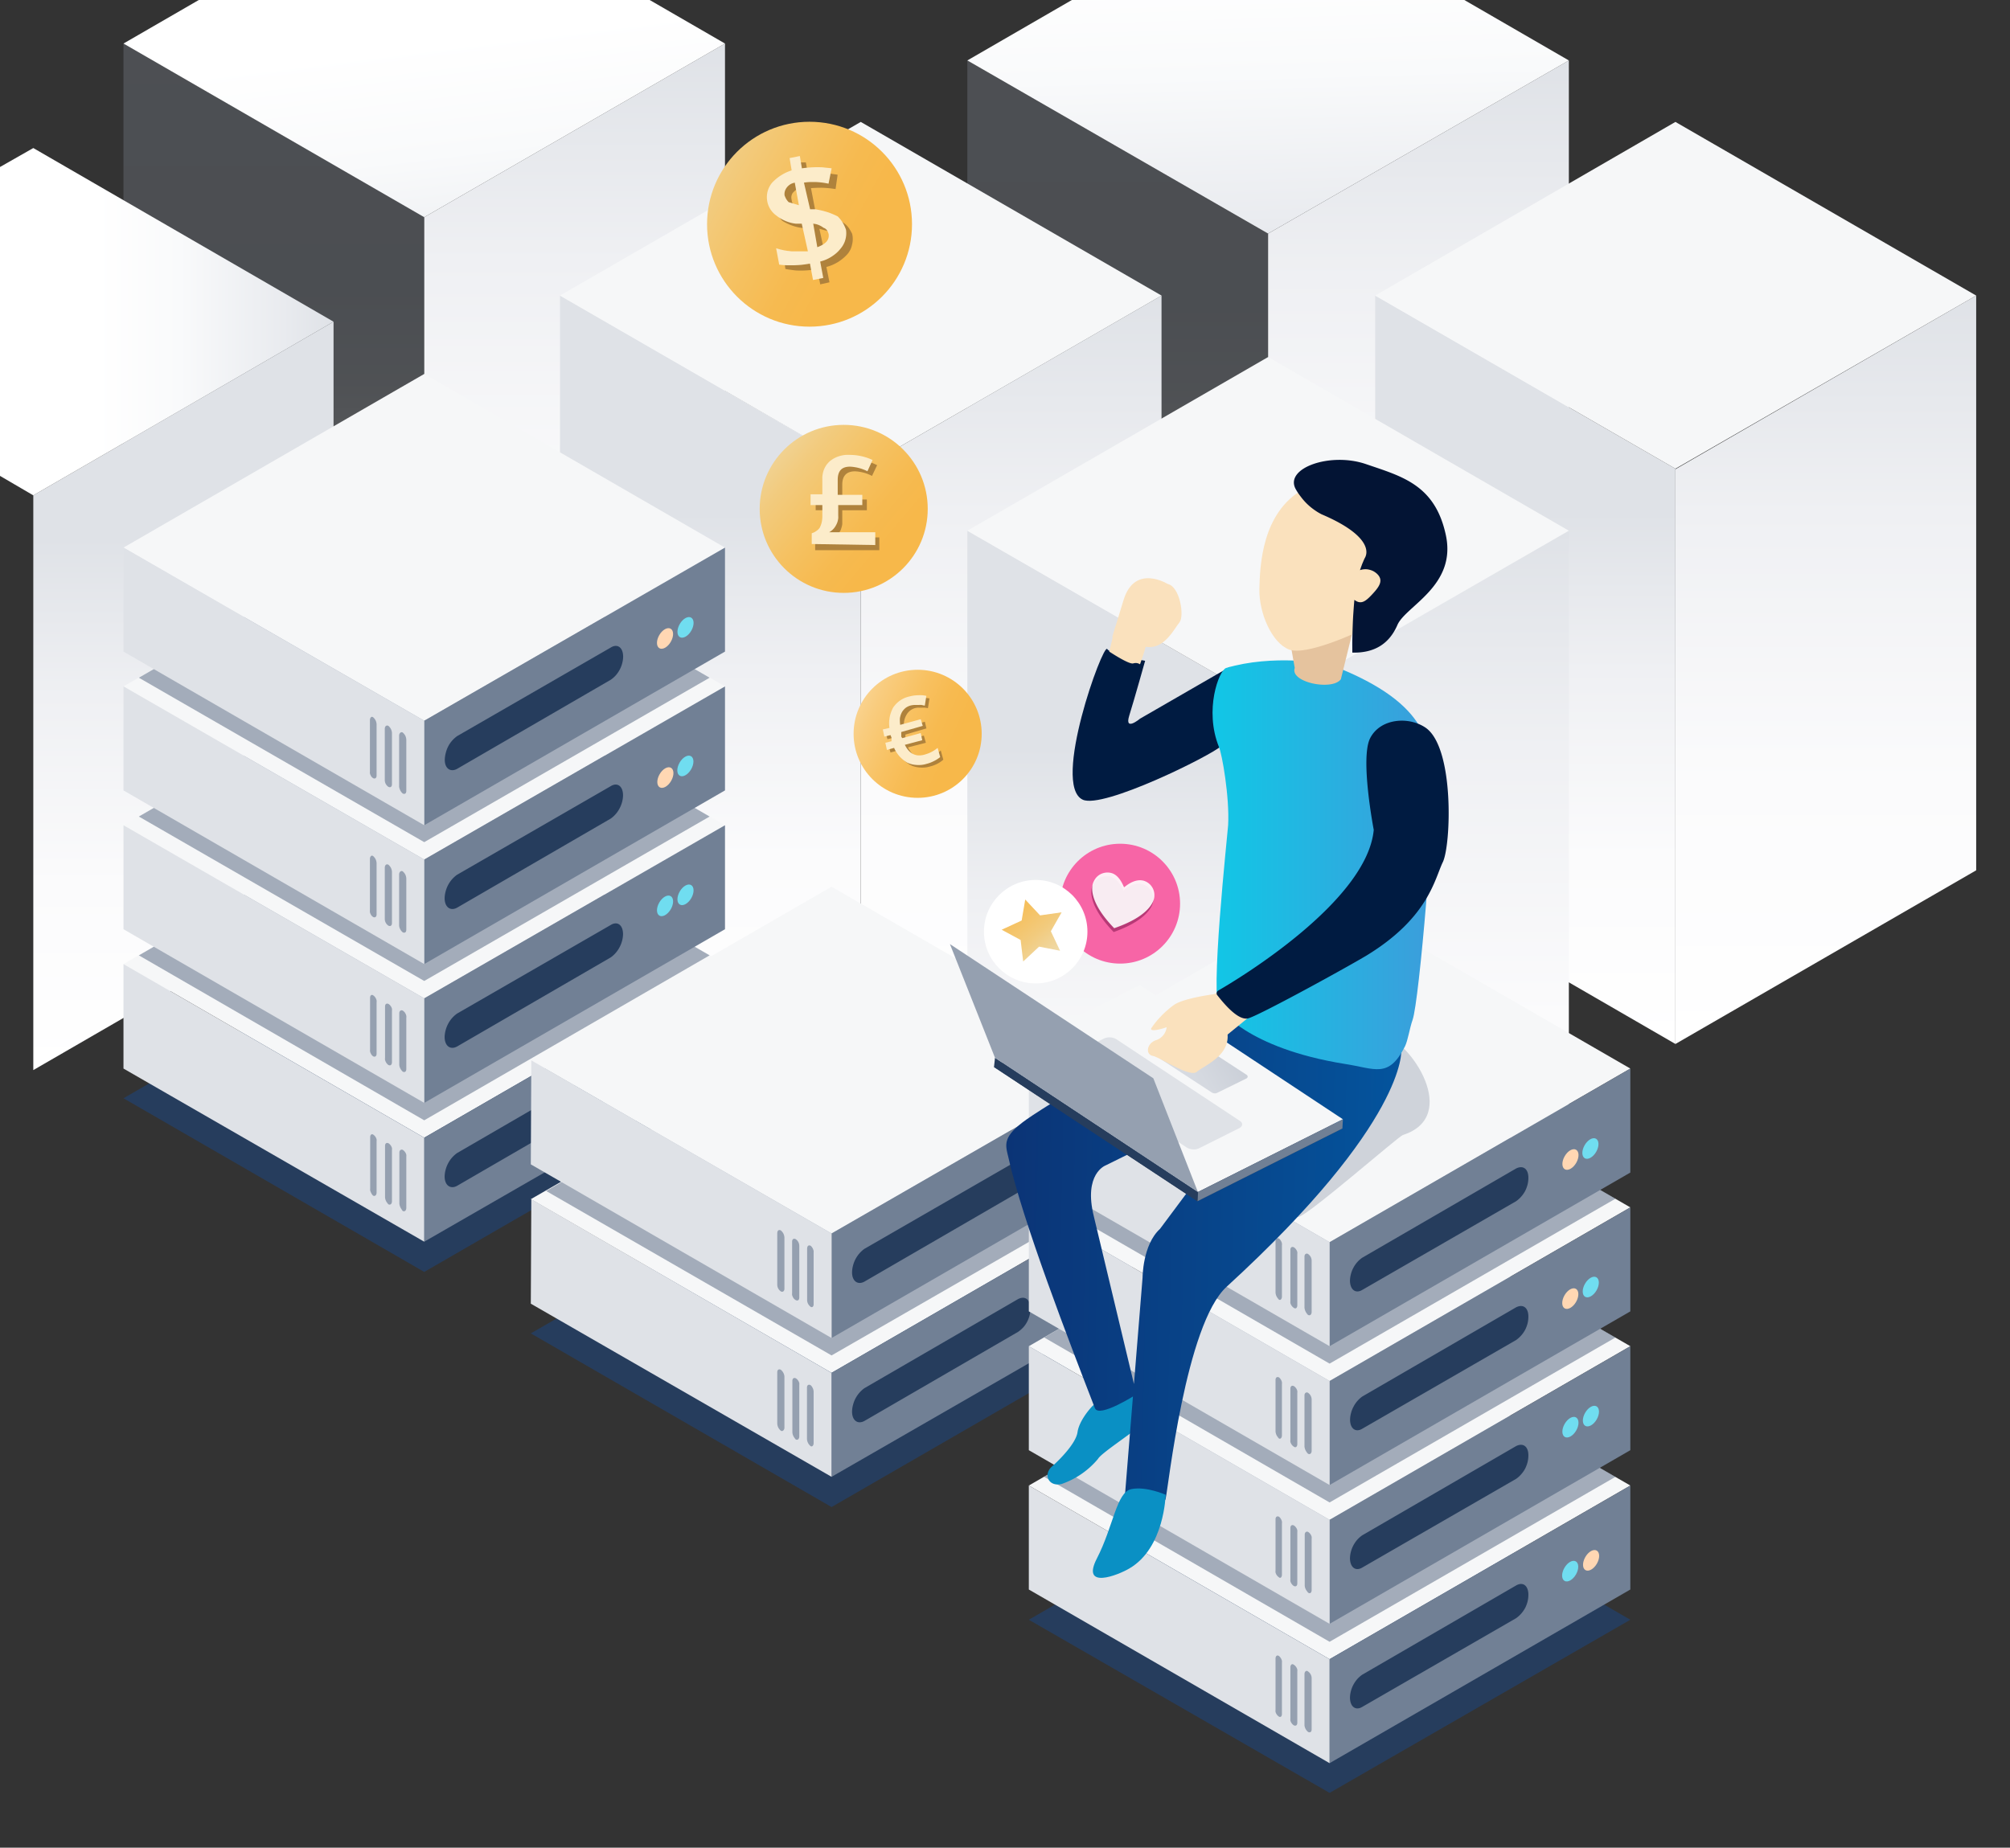 <?xml version="1.0" encoding="utf-8"?><svg id="Ebene_1" data-name="Ebene 1" xmlns="http://www.w3.org/2000/svg" xmlns:xlink="http://www.w3.org/1999/xlink" viewBox="0 0 392.3 360.7"><rect x="0" y="0" width="392.3" height="360.7" fill="#333333" stroke="none"/><defs><style>.cls-1,.cls-8{opacity:0.25;}.cls-1,.cls-13,.cls-26,.cls-39,.cls-8{isolation:isolate;}.cls-1{fill:url(#Unbenannter_Verlauf);}.cls-2{fill:url(#Unbenannter_Verlauf_2);}.cls-3{fill:url(#Unbenannter_Verlauf_3);}.cls-4{fill:url(#Unbenannter_Verlauf_4);}.cls-5{fill:url(#Unbenannter_Verlauf_5);}.cls-6{fill:#f6f7f8;}.cls-7{fill:url(#Unbenannter_Verlauf_6);}.cls-8{fill:url(#Unbenannter_Verlauf_7);}.cls-9{fill:url(#Unbenannter_Verlauf_8);}.cls-10{fill:url(#Unbenannter_Verlauf_9);}.cls-11{fill:url(#Unbenannter_Verlauf_10);}.cls-12,.cls-13{fill:#263d5d;}.cls-13{opacity:0.4;}.cls-14,.cls-26{fill:#718095;}.cls-15{fill:#dfe2e7;}.cls-16{fill:#95a0b0;}.cls-17{fill:#ffd7b3;}.cls-18{fill:#70ddf0;}.cls-19{fill:url(#Unbenannter_Verlauf_11);}.cls-20{fill:url(#Unbenannter_Verlauf_12);}.cls-21{fill:url(#Unbenannter_Verlauf_13);}.cls-22{fill:url(#Unbenannter_Verlauf_14);}.cls-23{fill:#001b41;}.cls-24{fill:#fae1bd;}.cls-25{fill:#0a90c4;}.cls-26{opacity:0.3;}.cls-27{fill:url(#Unbenannter_Verlauf_15);}.cls-28{fill:url(#Unbenannter_Verlauf_16);}.cls-29{fill:#e5c39e;}.cls-30{fill:#031434;}.cls-31{fill:url(#Unbenannter_Verlauf_17);}.cls-32{fill:url(#Unbenannter_Verlauf_18);}.cls-33{fill:#af823c;}.cls-34{fill:#fcecca;}.cls-35{fill:url(#Unbenannter_Verlauf_19);}.cls-36{fill:url(#Unbenannter_Verlauf_20);}.cls-37{fill:#f765a6;}.cls-38{fill:#b73976;}.cls-39,.cls-40{fill:#fff;}.cls-39{opacity:0.9;}.cls-41{fill:url(#Unbenannter_Verlauf_21);}</style><linearGradient id="Unbenannter_Verlauf" x1="218.15" y1="201.1" x2="218.15" y2="347.2" gradientTransform="matrix(1, 0, 0, -1, 0, 359)" gradientUnits="userSpaceOnUse"><stop offset="0" stop-color="#fff"/><stop offset="0.11" stop-color="#fbfbfc"/><stop offset="0.23" stop-color="#eff0f3"/><stop offset="0.34" stop-color="#dbdee4"/><stop offset="0.46" stop-color="#bec5ce"/><stop offset="0.55" stop-color="#a3acba"/><stop offset="0.67" stop-color="#95a0b0"/><stop offset="0.92" stop-color="#99a3b3"/><stop offset="1" stop-color="#9ca6b5"/></linearGradient><linearGradient id="Unbenannter_Verlauf_2" x1="296.41" y1="201.1" x2="296.41" y2="347.2" gradientTransform="translate(573.26 359) rotate(180)" gradientUnits="userSpaceOnUse"><stop offset="0" stop-color="#fff"/><stop offset="0.35" stop-color="#fbfbfc"/><stop offset="0.71" stop-color="#eff0f3"/><stop offset="1" stop-color="#dfe2e7"/></linearGradient><linearGradient id="Unbenannter_Verlauf_3" x1="246.91" y1="366.5" x2="248.89" y2="301.62" gradientTransform="matrix(1, 0, 0, -1, 0, 359)" gradientUnits="userSpaceOnUse"><stop offset="0" stop-color="#fff"/><stop offset="0.34" stop-color="#f9fafb"/><stop offset="0.79" stop-color="#e9ebef"/><stop offset="1" stop-color="#dfe2e7"/></linearGradient><linearGradient id="Unbenannter_Verlauf_4" x1="297.7" y1="155.2" x2="297.7" y2="301.3" gradientTransform="matrix(1, 0, 0, -1, 0, 359)" gradientUnits="userSpaceOnUse"><stop offset="0" stop-color="#fff"/><stop offset="0.25" stop-color="#fbfbfc"/><stop offset="0.5" stop-color="#eff0f3"/><stop offset="0.71" stop-color="#dfe2e7"/></linearGradient><linearGradient id="Unbenannter_Verlauf_5" x1="356.35" y1="155.2" x2="356.35" y2="301.3" gradientTransform="matrix(1, 0, 0, -1, 0, 359)" xlink:href="#Unbenannter_Verlauf_2"/><linearGradient id="Unbenannter_Verlauf_6" x1="112.15" y1="204.4" x2="112.15" y2="350.5" gradientTransform="matrix(1, 0, 0, -1, 0, 359)" xlink:href="#Unbenannter_Verlauf_2"/><linearGradient id="Unbenannter_Verlauf_7" x1="53.45" y1="204.4" x2="53.45" y2="350.5" xlink:href="#Unbenannter_Verlauf"/><linearGradient id="Unbenannter_Verlauf_8" x1="537.46" y1="150.1" x2="537.46" y2="296.2" gradientTransform="translate(573.26 359) rotate(180)" xlink:href="#Unbenannter_Verlauf_4"/><linearGradient id="Unbenannter_Verlauf_9" x1="138.65" y1="155.2" x2="138.65" y2="301.3" xlink:href="#Unbenannter_Verlauf_4"/><linearGradient id="Unbenannter_Verlauf_10" x1="197.35" y1="155.2" x2="197.35" y2="301.3" gradientTransform="matrix(1, 0, 0, -1, 0, 359)" xlink:href="#Unbenannter_Verlauf_2"/><linearGradient id="Unbenannter_Verlauf_11" y1="296.2" x2="65.1" y2="296.2" gradientTransform="matrix(1, 0, 0, -1, 0, 359)" gradientUnits="userSpaceOnUse"><stop offset="0.29" stop-color="#fff"/><stop offset="0.54" stop-color="#f9fafb"/><stop offset="0.85" stop-color="#e9ebef"/><stop offset="1" stop-color="#dfe2e7"/></linearGradient><linearGradient id="Unbenannter_Verlauf_12" x1="79.7" y1="375.65" x2="90.38" y2="289.01" xlink:href="#Unbenannter_Verlauf_11"/><linearGradient id="Unbenannter_Verlauf_13" x1="218.15" y1="109.3" x2="218.15" y2="255.4" xlink:href="#Unbenannter_Verlauf_4"/><linearGradient id="Unbenannter_Verlauf_14" x1="276.85" y1="109.3" x2="276.85" y2="255.4" gradientTransform="matrix(1, 0, 0, -1, 0, 359)" xlink:href="#Unbenannter_Verlauf_2"/><linearGradient id="Unbenannter_Verlauf_15" x1="429.43" y1="110.09" x2="506.14" y2="110.09" gradientTransform="translate(700.03 364.3) rotate(-178.85)" gradientUnits="userSpaceOnUse"><stop offset="0" stop-color="#04549d"/><stop offset="1" stop-color="#0b3476"/></linearGradient><linearGradient id="Unbenannter_Verlauf_16" x1="236.66" y1="190.18" x2="279.55" y2="190.18" gradientTransform="matrix(1, 0, 0, -1, 0, 359)" gradientUnits="userSpaceOnUse"><stop offset="0" stop-color="#11c7e6"/><stop offset="1" stop-color="#3c9ddb"/></linearGradient><linearGradient id="Unbenannter_Verlauf_17" x1="500.43" y1="353.33" x2="450.98" y2="319.68" gradientTransform="matrix(-1, -0.06, -0.06, 1, 726.1, -96.81)" gradientUnits="userSpaceOnUse"><stop offset="0" stop-color="#dfe2e7"/><stop offset="0.38" stop-color="#dde0e5"/><stop offset="0.57" stop-color="#d5d9e0"/><stop offset="0.73" stop-color="#c8cdd6"/><stop offset="0.86" stop-color="#b5bcc8"/><stop offset="0.97" stop-color="#9ca7b6"/><stop offset="1" stop-color="#95a0b0"/></linearGradient><linearGradient id="Unbenannter_Verlauf_18" x1="68.52" y1="213.73" x2="130.2" y2="162.93" gradientTransform="matrix(0.75, -0.14, -0.14, -0.75, 91.03, 188.92)" gradientUnits="userSpaceOnUse"><stop offset="0" stop-color="#e7f9fc"/><stop offset="0.13" stop-color="#eaecd8"/><stop offset="0.35" stop-color="#efd9a6"/><stop offset="0.54" stop-color="#f2cb7e"/><stop offset="0.73" stop-color="#f5c161"/><stop offset="0.88" stop-color="#f6ba50"/><stop offset="1" stop-color="#f7b84a"/></linearGradient><linearGradient id="Unbenannter_Verlauf_19" x1="104.33" y1="376.82" x2="133.88" y2="352.48" gradientTransform="matrix(0.96, -0.26, -0.26, -0.96, 148.62, 520.3)" gradientUnits="userSpaceOnUse"><stop offset="0" stop-color="#fff"/><stop offset="0.14" stop-color="#fdf0d8"/><stop offset="0.35" stop-color="#fbdca6"/><stop offset="0.55" stop-color="#f9cc7e"/><stop offset="0.73" stop-color="#f8c161"/><stop offset="0.88" stop-color="#f7ba50"/><stop offset="1" stop-color="#f7b84a"/></linearGradient><linearGradient id="Unbenannter_Verlauf_20" x1="63.69" y1="89.61" x2="102.37" y2="57.75" gradientTransform="matrix(1.01, 0.01, 0.01, -1.01, 69.72, 163.61)" xlink:href="#Unbenannter_Verlauf_18"/><linearGradient id="Unbenannter_Verlauf_21" x1="246.62" y1="173.23" x2="241.17" y2="185.55" gradientTransform="matrix(1.84, -0.52, -0.52, -1.84, -152.08, 639.76)" xlink:href="#Unbenannter_Verlauf_18"/></defs><title>hosting-for-designers-and-reseller</title><g id="Server_Servers" data-name="Server Servers"><path class="cls-1" d="M188.8,11.8V124l58.7,33.9V45.6Z"/><path class="cls-2" d="M306.2,11.8V124l-58.7,33.9V45.6Z"/><path class="cls-3" d="M285.8,0H209.2L188.8,11.8l58.7,33.8,58.7-33.8Z"/><path class="cls-4" d="M268.4,57.7V169.9L327,203.8V91.5Z"/><path class="cls-5" d="M385.7,57.7V169.9L327,203.8V91.6Z"/><path class="cls-6" d="M327,91.5l58.7-33.8L327,23.8,268.4,57.7Z"/><path class="cls-7" d="M141.5,8.5V120.7L82.8,154.6V42.4Z"/><path class="cls-8" d="M24.1,8.5V120.7l58.7,33.9V42.3Z"/><path class="cls-9" d="M65.1,62.8V175L6.5,208.9V96.7Z"/><path class="cls-10" d="M109.3,57.7V169.9L168,203.8V91.5Z"/><path class="cls-11" d="M226.7,57.7V169.9L168,203.8V91.6Z"/><path class="cls-12" d="M82.8,248.3l58.7-33.9L82.8,180.5,24.1,214.4Z"/><path class="cls-6" d="M82.8,222.1l58.7-33.9L82.8,154.4,24.1,188.2Z"/><path class="cls-13" d="M82.8,218.7l55.7-32.2L82.8,154.4,27.1,186.5Z"/><path class="cls-14" d="M82.8,242.4l58.7-33.8V188.2L82.8,222.1Z"/><path class="cls-15" d="M82.8,242.4,24.1,208.6V188.2l58.7,33.9Z"/><path class="cls-12" d="M89.2,231.5l30-17.4a5.7,5.7,0,0,0,1-.9,5.55,5.55,0,0,0,.75-1.11,5.65,5.65,0,0,0,.48-1.26,5.39,5.39,0,0,0,.17-1.33h0c0-1.7-1.1-2.5-2.4-1.8l-30,17.4a6,6,0,0,0-1,.91,5.55,5.55,0,0,0-.75,1.11,5.76,5.76,0,0,0-.48,1.25,5.48,5.48,0,0,0-.19,1.33h0C86.8,231.4,87.9,232.2,89.2,231.5Z"/><path class="cls-6" d="M82.8,194.9l58.7-33.8L82.8,127.2,24.1,161.1Z"/><path class="cls-13" d="M82.8,191.5l55.7-32.1L82.8,127.2,27.1,159.4Z"/><path class="cls-14" d="M82.8,215.3l58.7-33.9V161.1L82.8,194.9Z"/><path class="cls-15" d="M82.8,215.3,24.1,181.4V161.1l58.7,33.8Z"/><path class="cls-12" d="M89.2,204.3l30-17.4a5.6,5.6,0,0,0,1.73-2,5.53,5.53,0,0,0,.48-1.22,5.32,5.32,0,0,0,.19-1.31h0c0-1.8-1.1-2.6-2.4-1.8l-30,17.3a6,6,0,0,0-1,.91,5.55,5.55,0,0,0-.75,1.11,5.76,5.76,0,0,0-.48,1.25,5.48,5.48,0,0,0-.19,1.33h0C86.8,204.2,87.9,205,89.2,204.3Z"/><path class="cls-6" d="M82.8,167.8,141.5,134,82.8,100.1,24.1,134Z"/><path class="cls-14" d="M82.8,188.2l58.7-33.9V134L82.8,167.8Z"/><path class="cls-15" d="M82.8,188.2,24.1,154.3V134l58.7,33.8Z"/><path class="cls-12" d="M89.2,177.2l30-17.4a5.6,5.6,0,0,0,1.73-2,5.53,5.53,0,0,0,.48-1.22,5.32,5.32,0,0,0,.19-1.31h0c0-1.8-1.1-2.6-2.4-1.8l-30,17.3a6,6,0,0,0-1,.91,5.55,5.55,0,0,0-.75,1.11,5.76,5.76,0,0,0-.48,1.25,5.48,5.48,0,0,0-.19,1.33h0C86.8,177.1,87.9,177.9,89.2,177.2Z"/><path class="cls-16" d="M78.6,182h0c.4.2.7,0,.7-.5v-10a1.84,1.84,0,0,0-.06-.4,1.74,1.74,0,0,0-.14-.38,1.46,1.46,0,0,0-.22-.33,1.54,1.54,0,0,0-.28-.29h0c-.3-.2-.7.1-.7.6v10a2.2,2.2,0,0,0,.07.37,2.17,2.17,0,0,0,.15.35,1.69,1.69,0,0,0,.21.31A1.72,1.72,0,0,0,78.6,182Z"/><path class="cls-16" d="M75.8,180.7h0c.4.2.7,0,.7-.5v-10a1.84,1.84,0,0,0-.06-.4,1.74,1.74,0,0,0-.14-.38,1.46,1.46,0,0,0-.22-.33,1.54,1.54,0,0,0-.28-.29h0c-.4-.2-.7.1-.7.6v10a1.65,1.65,0,0,0,.05.38,1.78,1.78,0,0,0,.14.36,2.18,2.18,0,0,0,.22.31A1.74,1.74,0,0,0,75.8,180.7Z"/><path class="cls-16" d="M72.8,179h0c.4.2.7,0,.7-.5v-10a1.84,1.84,0,0,0-.06-.4,1.74,1.74,0,0,0-.14-.38,1.46,1.46,0,0,0-.22-.33,1.54,1.54,0,0,0-.28-.29h0c-.3-.2-.6.1-.6.6v10a1.42,1.42,0,0,0,0,.36,1.12,1.12,0,0,0,.12.35,2,2,0,0,0,.18.32A2.16,2.16,0,0,0,72.8,179Z"/><path class="cls-16" d="M78.6,209.2h0c.4.2.7,0,.7-.5v-10a1.42,1.42,0,0,0,0-.41,1.74,1.74,0,0,0-.14-.38,1.52,1.52,0,0,0-.22-.34,2,2,0,0,0-.31-.27h0c-.3-.2-.7,0-.7.5v10.1a2.2,2.2,0,0,0,.07.37,2.17,2.17,0,0,0,.15.35,1.69,1.69,0,0,0,.21.31A1.72,1.72,0,0,0,78.6,209.2Z"/><path class="cls-16" d="M75.8,207.9h0c.4.2.7,0,.7-.6v-10a1.58,1.58,0,0,0,0-.38,1.78,1.78,0,0,0-.14-.36,2.18,2.18,0,0,0-.22-.31,1.74,1.74,0,0,0-.29-.25h0c-.4-.2-.7,0-.7.5v10a1.42,1.42,0,0,0,0,.41,1.74,1.74,0,0,0,.14.38,1.52,1.52,0,0,0,.22.34A2,2,0,0,0,75.8,207.9Z"/><path class="cls-16" d="M72.8,206.2h0c.4.2.7,0,.7-.5v-10a1.42,1.42,0,0,0,0-.41,1.74,1.74,0,0,0-.14-.38,1.52,1.52,0,0,0-.22-.34,2,2,0,0,0-.31-.27h0c-.3-.2-.6,0-.6.5v10.1a1.49,1.49,0,0,0,0,.36,1.12,1.12,0,0,0,.12.35,2,2,0,0,0,.18.32A2.16,2.16,0,0,0,72.8,206.2Z"/><path class="cls-16" d="M78.6,236.4h0c.4.2.7-.1.7-.6v-10a1.58,1.58,0,0,0,0-.38,1.78,1.78,0,0,0-.14-.36,2.18,2.18,0,0,0-.22-.31,1.74,1.74,0,0,0-.29-.25h0c-.3-.2-.7,0-.7.5v10a2.7,2.7,0,0,0,.08.39,2.38,2.38,0,0,0,.36.71A1.87,1.87,0,0,0,78.6,236.4Z"/><path class="cls-16" d="M75.8,235.1h0c.4.2.7-.1.7-.6v-10a1.58,1.58,0,0,0,0-.38,1.78,1.78,0,0,0-.14-.36,2.18,2.18,0,0,0-.22-.31,1.74,1.74,0,0,0-.29-.25h0c-.4-.2-.7,0-.7.5v10a1.84,1.84,0,0,0,.06.4,1.66,1.66,0,0,0,.14.37,1.33,1.33,0,0,0,.22.34A1.92,1.92,0,0,0,75.8,235.1Z"/><path class="cls-16" d="M72.8,233.4h0c.4.2.7-.1.7-.6v-10a1.58,1.58,0,0,0,0-.38,1.78,1.78,0,0,0-.14-.36,2.18,2.18,0,0,0-.22-.31,1.74,1.74,0,0,0-.29-.25h0c-.3-.2-.6,0-.6.5v10a2.32,2.32,0,0,0,0,.38,1.63,1.63,0,0,0,.13.37,2.31,2.31,0,0,0,.18.35A2.25,2.25,0,0,0,72.8,233.4Z"/><ellipse class="cls-17" cx="133.83" cy="202.73" rx="2.2" ry="1.3" transform="translate(-108.65 217.26) rotate(-60)"/><ellipse class="cls-18" cx="129.84" cy="204.99" rx="2.2" ry="1.3" transform="translate(-112.61 214.94) rotate(-60)"/><ellipse class="cls-18" cx="133.79" cy="174.68" rx="2.2" ry="1.3" transform="translate(-84.38 203.21) rotate(-60)"/><ellipse class="cls-18" cx="129.8" cy="176.84" rx="2.2" ry="1.3" transform="translate(-88.25 200.83) rotate(-60)"/><ellipse class="cls-18" cx="133.76" cy="149.53" rx="2.2" ry="1.3" transform="translate(-62.61 190.6) rotate(-60)"/><ellipse class="cls-17" cx="129.86" cy="151.79" rx="2.2" ry="1.3" transform="translate(-66.52 188.36) rotate(-60)"/><path class="cls-13" d="M82.8,164.4l55.7-32.1L82.8,100.1,27.1,132.3Z"/><path class="cls-6" d="M82.8,140.7l58.7-33.8L82.8,73,24.1,106.9Z"/><path class="cls-14" d="M82.8,161.1l58.7-33.9V106.9L82.8,140.7Z"/><path class="cls-15" d="M82.8,161.1,24.1,127.2V106.9l58.7,33.8Z"/><path class="cls-12" d="M89.2,150.1l30-17.4a5.46,5.46,0,0,0,1-.88,5.86,5.86,0,0,0,.75-1.09,5.53,5.53,0,0,0,.48-1.22,5.32,5.32,0,0,0,.19-1.31h0c0-1.8-1.1-2.6-2.4-1.8l-30,17.3a6,6,0,0,0-1,.91,5.55,5.55,0,0,0-.75,1.11A5.76,5.76,0,0,0,87,147a5.48,5.48,0,0,0-.19,1.33h0C86.8,150,87.9,150.8,89.2,150.1Z"/><path class="cls-16" d="M78.6,154.9h0c.4.2.7,0,.7-.5v-10a1.84,1.84,0,0,0-.06-.4,1.74,1.74,0,0,0-.14-.38,1.46,1.46,0,0,0-.22-.33,1.92,1.92,0,0,0-.28-.29h0c-.3-.2-.7.1-.7.6v10A2.2,2.2,0,0,0,78,154a2.17,2.17,0,0,0,.15.35,1.69,1.69,0,0,0,.21.31A1.72,1.72,0,0,0,78.6,154.9Z"/><path class="cls-16" d="M75.8,153.6h0c.4.2.7,0,.7-.5v-10a1.84,1.84,0,0,0-.06-.4,2,2,0,0,0-.14-.38,1.46,1.46,0,0,0-.22-.33,1.54,1.54,0,0,0-.28-.29h0c-.4-.2-.7.1-.7.6v10a1.65,1.65,0,0,0,.05.38,1.78,1.78,0,0,0,.14.36,2.18,2.18,0,0,0,.22.31A1.74,1.74,0,0,0,75.8,153.6Z"/><path class="cls-16" d="M72.8,151.9h0c.4.2.7,0,.7-.5v-10a1.84,1.84,0,0,0-.06-.4,1.74,1.74,0,0,0-.14-.38,1.46,1.46,0,0,0-.22-.33,1.92,1.92,0,0,0-.28-.29h0c-.3-.2-.6.1-.6.6v10a1.49,1.49,0,0,0,0,.36,1.12,1.12,0,0,0,.12.35,2,2,0,0,0,.18.32A2.16,2.16,0,0,0,72.8,151.9Z"/><ellipse class="cls-18" cx="133.79" cy="122.48" rx="2.2" ry="1.3" transform="translate(-39.17 177.1) rotate(-60)"/><ellipse class="cls-17" cx="129.79" cy="124.64" rx="2.2" ry="1.3" transform="translate(-43.04 174.72) rotate(-60)"/><path class="cls-6" d="M168,91.6l58.7-33.9L168,23.8,109.3,57.7Z"/><path class="cls-19" d="M6.5,28.9,0,32.6V92.9l6.5,3.8L65.1,62.8Z"/><path class="cls-20" d="M38.8,0,24.1,8.5,82.8,42.4,141.5,8.5,126.8,0Z"/><path class="cls-21" d="M188.8,103.6V215.8l58.7,33.9V137.4Z"/><path class="cls-22" d="M306.2,103.6V215.8l-58.7,33.9V137.5Z"/><path class="cls-6" d="M247.5,137.4l58.7-33.8L247.5,69.7l-58.7,33.9Z"/><path class="cls-12" d="M162.3,294.2,221,260.3l-58.7-33.9-58.7,33.9Z"/><path class="cls-6" d="M162.3,268,221,234.1l-58.7-33.8-58.7,33.8Z"/><path class="cls-13" d="M162.3,264.6l55.8-32.1-55.8-32.2-55.7,32.2Z"/><path class="cls-14" d="M162.3,288.3,221,254.5V234.1L162.3,268Z"/><path class="cls-15" d="M162.3,288.3l-58.7-33.8.1-20.4L162.3,268Z"/><path class="cls-12" d="M168.7,277.4l30-17.4a5.89,5.89,0,0,0,1-.86,5.08,5.08,0,0,0,.76-1.09,5.49,5.49,0,0,0,.48-1.24,5.22,5.22,0,0,0,.16-1.31h0c0-1.8-1-2.6-2.4-1.9l-30,17.4a5.88,5.88,0,0,0-1.73,2,5.76,5.76,0,0,0-.48,1.25,5.48,5.48,0,0,0-.19,1.33h0C166.3,277.3,167.4,278.1,168.7,277.4Z"/><path class="cls-6" d="M162.3,240.8,221,207l-58.7-33.9L103.6,207Z"/><path class="cls-14" d="M162.3,261.2,221,227.3V207l-58.7,33.8Z"/><path class="cls-15" d="M162.3,261.2l-58.7-33.9.1-20.3,58.6,33.8Z"/><path class="cls-12" d="M168.7,250.2l30-17.4a5.53,5.53,0,0,0,1-.87,4.79,4.79,0,0,0,.76-1.08,5.49,5.49,0,0,0,.48-1.24,5.28,5.28,0,0,0,.16-1.31h0c0-1.8-1-2.6-2.4-1.8l-30,17.3a5.88,5.88,0,0,0-1.73,2,5.76,5.76,0,0,0-.48,1.25,5.48,5.48,0,0,0-.19,1.33h0C166.3,250.1,167.4,250.9,168.7,250.2Z"/><path class="cls-16" d="M158.2,255.1h0c.3.2.6,0,.6-.5v-10a2.56,2.56,0,0,0,0-.39,1.68,1.68,0,0,0-.12-.38,1.63,1.63,0,0,0-.19-.34,1.42,1.42,0,0,0-.26-.29h0c-.4-.2-.7,0-.7.6v10a1.65,1.65,0,0,0,.05.38,1.78,1.78,0,0,0,.14.36,2.18,2.18,0,0,0,.22.31A1.74,1.74,0,0,0,158.2,255.1Z"/><path class="cls-16" d="M155.3,253.8h0c.4.2.7,0,.7-.5V243.2a1.65,1.65,0,0,0-.05-.38,1.78,1.78,0,0,0-.14-.36,2.18,2.18,0,0,0-.22-.31,1.74,1.74,0,0,0-.29-.25h0c-.4-.2-.7,0-.7.5v10a1.42,1.42,0,0,0,0,.41,1.74,1.74,0,0,0,.14.38,1.52,1.52,0,0,0,.22.34A2,2,0,0,0,155.3,253.8Z"/><path class="cls-16" d="M152.4,252.1h0c.3.2.7,0,.7-.5v-10a1.84,1.84,0,0,0-.06-.4,2,2,0,0,0-.14-.38,1.46,1.46,0,0,0-.22-.33,1.54,1.54,0,0,0-.28-.29h0c-.4-.2-.7,0-.7.6v10a1.65,1.65,0,0,0,.05.38,1.78,1.78,0,0,0,.14.36,2.18,2.18,0,0,0,.22.31A1.74,1.74,0,0,0,152.4,252.1Z"/><path class="cls-16" d="M158.2,282.3h0c.3.2.6-.1.6-.6v-10a1.57,1.57,0,0,0-.05-.37,1.16,1.16,0,0,0-.12-.34,2,2,0,0,0-.18-.32,1.6,1.6,0,0,0-.25-.27h0c-.4-.2-.7,0-.7.5v10a1.84,1.84,0,0,0,.06.4,1.66,1.66,0,0,0,.14.37,1.33,1.33,0,0,0,.22.34A1.92,1.92,0,0,0,158.2,282.3Z"/><path class="cls-16" d="M155.3,281h0c.4.2.7-.1.7-.6v-10A1.58,1.58,0,0,0,156,270a1.78,1.78,0,0,0-.14-.36,2.18,2.18,0,0,0-.22-.31,1.74,1.74,0,0,0-.29-.25h0c-.4-.2-.7,0-.7.5v10a1.84,1.84,0,0,0,.06.4,1.66,1.66,0,0,0,.14.37,1.33,1.33,0,0,0,.22.34A1.54,1.54,0,0,0,155.3,281Z"/><path class="cls-16" d="M152.4,279.3h0c.3.2.7-.1.7-.6v-10a2.2,2.2,0,0,0-.07-.37,2.17,2.17,0,0,0-.15-.35,1.69,1.69,0,0,0-.21-.31,1.72,1.72,0,0,0-.27-.27h0c-.4-.2-.7,0-.7.5v10a2.76,2.76,0,0,0,.06.4,1.66,1.66,0,0,0,.14.37,1.33,1.33,0,0,0,.22.34A1.92,1.92,0,0,0,152.4,279.3Z"/><ellipse class="cls-17" cx="213.33" cy="248.73" rx="2.2" ry="1.3" transform="translate(-108.74 309.11) rotate(-60)"/><ellipse class="cls-18" cx="209.34" cy="250.89" rx="2.2" ry="1.3" transform="translate(-112.61 306.74) rotate(-60)"/><ellipse class="cls-18" cx="213.3" cy="220.58" rx="2.2" ry="1.3" transform="translate(-84.38 295.01) rotate(-60)"/><ellipse class="cls-18" cx="209.3" cy="222.74" rx="2.2" ry="1.3" transform="translate(-88.25 292.63) rotate(-60)"/><path class="cls-12" d="M259.5,350l58.7-33.8-58.7-33.9-58.7,33.9Z"/><path class="cls-6" d="M259.5,323.9,318.2,290l-58.7-33.9L200.8,290Z"/><path class="cls-13" d="M259.5,320.5l55.8-32.2-55.8-32.2-55.7,32.2Z"/><path class="cls-14" d="M259.5,344.2l58.7-33.9V290l-58.7,33.9Z"/><path class="cls-15" d="M259.5,344.2l-58.7-33.9V290l58.7,33.9Z"/><path class="cls-12" d="M265.9,333.2l30-17.3a5.84,5.84,0,0,0,1.77-2,6.06,6.06,0,0,0,.47-1.25,5.52,5.52,0,0,0,.16-1.34h0c0-1.7-1-2.6-2.4-1.8l-30,17.4a5.46,5.46,0,0,0-1,.88,5.86,5.86,0,0,0-.75,1.09,5.53,5.53,0,0,0-.48,1.22,5.32,5.32,0,0,0-.19,1.31h0C263.5,333.2,264.6,334,265.9,333.2Z"/><path class="cls-6" d="M259.5,296.7l58.7-33.9-58.7-33.9-58.7,33.9Z"/><path class="cls-13" d="M259.5,293.3l55.8-32.2-55.8-32.2-55.7,32.2Z"/><path class="cls-14" d="M259.5,317l58.7-33.9V262.8l-58.7,33.9Z"/><path class="cls-15" d="M259.5,317l-58.7-33.9V262.8l58.7,33.9Z"/><path class="cls-12" d="M265.9,306l30-17.3a5.36,5.36,0,0,0,1-.9,5.58,5.58,0,0,0,.77-1.1,6.38,6.38,0,0,0,.47-1.26,5.52,5.52,0,0,0,.16-1.34h0c0-1.7-1-2.5-2.4-1.8l-30,17.4a5.46,5.46,0,0,0-1,.88,5.86,5.86,0,0,0-.75,1.09,5.53,5.53,0,0,0-.48,1.22,5.32,5.32,0,0,0-.19,1.31h0C263.5,306,264.6,306.8,265.9,306Z"/><path class="cls-6" d="M259.5,269.6l58.7-33.9-58.7-33.9-58.7,33.9Z"/><path class="cls-14" d="M259.5,289.9,318.2,256V235.7l-58.7,33.9Z"/><path class="cls-15" d="M259.5,289.9,200.8,256V235.7l58.7,33.9Z"/><path class="cls-12" d="M265.9,278.9l30-17.3a5.84,5.84,0,0,0,1.77-2,6.06,6.06,0,0,0,.47-1.25,5.52,5.52,0,0,0,.16-1.34h0c0-1.7-1-2.5-2.4-1.8l-30,17.4a5.6,5.6,0,0,0-1.73,2,5.53,5.53,0,0,0-.48,1.22,5.32,5.32,0,0,0-.19,1.31h0C263.5,278.9,264.6,279.7,265.9,278.9Z"/><path class="cls-16" d="M255.3,283.8h0c.4.2.7-.1.7-.6v-10a1.65,1.65,0,0,0-.05-.38,1.78,1.78,0,0,0-.14-.36,2.18,2.18,0,0,0-.22-.31,1.74,1.74,0,0,0-.29-.25h0c-.3-.2-.7,0-.7.5v10a2.7,2.7,0,0,0,.08.39,2.38,2.38,0,0,0,.36.71A1.87,1.87,0,0,0,255.3,283.8Z"/><path class="cls-16" d="M252.5,282.4h0c.4.3.7,0,.7-.5v-10a1.58,1.58,0,0,0,0-.38,1.78,1.78,0,0,0-.14-.36,2.18,2.18,0,0,0-.22-.31,1.74,1.74,0,0,0-.29-.25h0c-.4-.2-.7,0-.7.5v10a1.58,1.58,0,0,0,0,.38,1.78,1.78,0,0,0,.14.36,2.18,2.18,0,0,0,.22.31A1.74,1.74,0,0,0,252.5,282.4Z"/><path class="cls-16" d="M249.6,280.8h0c.3.2.6-.1.6-.6v-10a1.57,1.57,0,0,0,0-.37,1.5,1.5,0,0,0-.11-.34,3.37,3.37,0,0,0-.19-.32,2.16,2.16,0,0,0-.25-.27h0c-.4-.2-.7,0-.7.5v10a1.84,1.84,0,0,0,.06.4,1.66,1.66,0,0,0,.14.37,1.33,1.33,0,0,0,.22.34A1.92,1.92,0,0,0,249.6,280.8Z"/><path class="cls-16" d="M255.3,310.9h0c.4.3.7,0,.7-.5v-10A1.58,1.58,0,0,0,256,300a1.78,1.78,0,0,0-.14-.36,2.18,2.18,0,0,0-.22-.31,1.74,1.74,0,0,0-.29-.25h0c-.3-.2-.7,0-.7.5v10a2.2,2.2,0,0,0,.07.37,2.17,2.17,0,0,0,.15.35,1.69,1.69,0,0,0,.21.31A1.72,1.72,0,0,0,255.3,310.9Z"/><path class="cls-16" d="M252.5,309.6h0c.4.2.7,0,.7-.5v-10a1.58,1.58,0,0,0,0-.38,1.78,1.78,0,0,0-.14-.36,2.18,2.18,0,0,0-.22-.31,1.74,1.74,0,0,0-.29-.25h0c-.4-.2-.7,0-.7.5v10a1.65,1.65,0,0,0,0,.38,1.78,1.78,0,0,0,.14.36,2.18,2.18,0,0,0,.22.31A1.74,1.74,0,0,0,252.5,309.6Z"/><path class="cls-16" d="M249.6,307.9h0c.3.3.6,0,.6-.5v-10a1.57,1.57,0,0,0,0-.37,1.5,1.5,0,0,0-.11-.34,3.37,3.37,0,0,0-.19-.32,2.16,2.16,0,0,0-.25-.27h0c-.4-.2-.7,0-.7.5v10a1.58,1.58,0,0,0,0,.38,1.78,1.78,0,0,0,.14.36,2.18,2.18,0,0,0,.22.31A1.74,1.74,0,0,0,249.6,307.9Z"/><path class="cls-16" d="M255.3,338.1h0c.4.2.7,0,.7-.5v-10a1.58,1.58,0,0,0-.05-.38,1.78,1.78,0,0,0-.14-.36,2.18,2.18,0,0,0-.22-.31,1.74,1.74,0,0,0-.29-.25h0c-.3-.3-.7,0-.7.5v10a2.2,2.2,0,0,0,.07.37,2.17,2.17,0,0,0,.15.35,1.69,1.69,0,0,0,.21.31A1.72,1.72,0,0,0,255.3,338.1Z"/><path class="cls-16" d="M252.5,336.8h0c.4.2.7,0,.7-.5v-10a1.65,1.65,0,0,0,0-.38,1.78,1.78,0,0,0-.14-.36,2.18,2.18,0,0,0-.22-.31,1.74,1.74,0,0,0-.29-.25h0c-.4-.3-.7,0-.7.5v10a1.65,1.65,0,0,0,0,.38,1.78,1.78,0,0,0,.14.36,2.18,2.18,0,0,0,.22.31A1.74,1.74,0,0,0,252.5,336.8Z"/><path class="cls-16" d="M249.6,335.1h0c.3.2.6,0,.6-.5v-10a1.64,1.64,0,0,0,0-.37,1.5,1.5,0,0,0-.11-.34,3.37,3.37,0,0,0-.19-.32,2.16,2.16,0,0,0-.25-.27h0c-.4-.3-.7,0-.7.5v10a1.65,1.65,0,0,0,0,.38,1.78,1.78,0,0,0,.14.36,2.18,2.18,0,0,0,.22.31A1.74,1.74,0,0,0,249.6,335.1Z"/><ellipse class="cls-17" cx="310.54" cy="304.6" rx="2.2" ry="1.3" transform="translate(-108.52 421.24) rotate(-60)"/><ellipse class="cls-18" cx="306.46" cy="306.71" rx="2.2" ry="1.3" transform="translate(-112.39 418.76) rotate(-60)"/><ellipse class="cls-18" cx="310.51" cy="276.45" rx="2.2" ry="1.3" transform="translate(-84.16 407.13) rotate(-60)"/><ellipse class="cls-18" cx="306.51" cy="278.61" rx="2.2" ry="1.3" transform="translate(-88.03 404.75) rotate(-60)"/><ellipse class="cls-18" cx="310.48" cy="251.25" rx="2.2" ry="1.3" transform="translate(-62.35 394.51) rotate(-60)"/><ellipse class="cls-17" cx="306.49" cy="253.51" rx="2.2" ry="1.3" transform="translate(-66.31 392.18) rotate(-60)"/><path class="cls-13" d="M259.5,266.2,315.3,234l-55.8-32.2L203.8,234Z"/><path class="cls-6" d="M259.5,242.5l58.7-33.9-58.7-33.9-58.7,33.9Z"/><path class="cls-14" d="M259.5,262.8l58.7-33.9V208.6l-58.7,33.9Z"/><path class="cls-15" d="M259.5,262.8l-58.7-33.9V208.6l58.7,33.9Z"/><path class="cls-12" d="M265.9,251.8l30-17.3a5.84,5.84,0,0,0,1.77-2,6.06,6.06,0,0,0,.47-1.25,5.52,5.52,0,0,0,.16-1.34h0c0-1.7-1-2.5-2.4-1.8l-30,17.4a5.46,5.46,0,0,0-1,.88,5.86,5.86,0,0,0-.75,1.09,5.53,5.53,0,0,0-.48,1.22,5.32,5.32,0,0,0-.19,1.31h0C263.5,251.8,264.6,252.6,265.9,251.8Z"/><path class="cls-16" d="M255.3,256.7h0c.4.2.7-.1.7-.6v-10a1.58,1.58,0,0,0-.05-.38,1.78,1.78,0,0,0-.14-.36,2.18,2.18,0,0,0-.22-.31,1.74,1.74,0,0,0-.29-.25h0c-.3-.2-.7,0-.7.5v10a2.7,2.7,0,0,0,.08.39,2.38,2.38,0,0,0,.36.71A1.87,1.87,0,0,0,255.3,256.7Z"/><path class="cls-16" d="M252.5,255.3h0c.4.3.7,0,.7-.5v-10a1.58,1.58,0,0,0,0-.38,1.78,1.78,0,0,0-.14-.36,2.18,2.18,0,0,0-.22-.31,1.74,1.74,0,0,0-.29-.25h0c-.4-.2-.7,0-.7.5v10a1.65,1.65,0,0,0,0,.38,1.78,1.78,0,0,0,.14.36,2.18,2.18,0,0,0,.22.31A1.74,1.74,0,0,0,252.5,255.3Z"/><path class="cls-16" d="M249.6,253.7h0c.3.2.6-.1.6-.6v-10a1.57,1.57,0,0,0,0-.37,1.5,1.5,0,0,0-.11-.34,3.37,3.37,0,0,0-.19-.32,2.16,2.16,0,0,0-.25-.27h0c-.4-.2-.7,0-.7.5v10a1.84,1.84,0,0,0,.06.4,1.66,1.66,0,0,0,.14.37,1.33,1.33,0,0,0,.22.34A1.92,1.92,0,0,0,249.6,253.7Z"/><ellipse class="cls-18" cx="310.41" cy="224.2" rx="2.2" ry="1.3" transform="translate(-38.96 380.93) rotate(-60)"/><ellipse class="cls-17" cx="306.52" cy="226.36" rx="2.2" ry="1.3" transform="translate(-42.78 378.63) rotate(-60)"/></g><g id="Ebene_1-2" data-name="Ebene 1"><path class="cls-23" d="M240,130.2l-17.5,10.1s-3.1,2.6-2.1-.6,3.1-10.7,3.1-10.7-6.6-1.1-7.4-2.3-10.9,26.5-4.8,29.4c3.9,1.9,25.1-8.6,27.1-10.5S241.3,133.6,240,130.2Z"/><path class="cls-24" d="M217.7,122.3l-1.2,4.9s3.9,2.6,4.7,2.3a1.91,1.91,0,0,1,.33-.06,1.88,1.88,0,0,1,.34,0,2,2,0,0,1,.33.09,2.1,2.1,0,0,1,.3.15s1.1-3.1,1.1-3.5S217.7,122.3,217.7,122.3Z"/><path class="cls-24" d="M219.3,117.1l-2.2,7.2c.2,1.3,4.9,1.8,6.8,2,3.4.4,5.3-3.6,6.3-4.8s.1-7-2.3-7.5C227.9,114,221.5,110,219.3,117.1Z"/><path class="cls-25" d="M219.8,270.5s5.3,5.6,3,7.6-7.9,5.6-8.5,6.7a16.1,16.1,0,0,1-7.1,4.9c-2.6.6-3.6-1.9-1.9-3.4s4.7-4.6,5-6.7,2.2-4.4,3-5.2l1.58-1,1.62-1,1.63-.95Z"/><path class="cls-26" d="M249,237.5l1.1.07,1.1,0h1.1l1.1,0c1.8-.2,19.5-15.7,20.4-16,11.3-3.6,1.6-18.3-4.1-19.7s-24.9-1.3-24.9-1.3l.7,27Z"/><path class="cls-27" d="M273.5,205s1.2,13.9-34.1,46.2c-8,7.3-11.4,39.4-11.9,41.4s-8.1,1.3-8.1,1.3l3.6-44.5s0-6.4,3.4-9.5L247.2,212l-31.4,15.5s-4.4,1.6-2.3,10l8.3,34.7s-7.3,4.7-8.1,2.7c-4.8-12.4-14.2-36.7-16.9-49-.6-2.5-1.2-4,3.6-7.4s37.2-23,37.2-23,2.8,8.1,25.6,11.9C267,208,273.2,206.5,273.5,205Z"/><path class="cls-28" d="M238.1,196.9s5.1,7.7,24.4,10.8c5.9.9,8.5,2.9,11.7-3.4.6-1.2.9-3.5,1.5-5.2,1.3-3.6,4.5-41.6,3.8-47.3s.4-14.2-19.5-21.9c-1.3-.5-11.6-2.2-20.7.5-1.4.5-4.3,8.2-1.4,15.4.6,1.3,2.1,9.8,1.8,15.3C239.6,162.7,236,195.8,238.1,196.9Z"/><path class="cls-29" d="M263.9,123.7l-2.2,8.9c-1.7,2.3-10,.6-9-2.2l-1.2-6.8a1.15,1.15,0,0,1,0-.52,1.13,1.13,0,0,1,.24-.46,1.15,1.15,0,0,1,.42-.31,1.12,1.12,0,0,1,.51-.11l10.1,1.1C263.5,123.4,264.1,123,263.9,123.7Z"/><path class="cls-24" d="M265.1,123.3s-10.1,4.8-13.5,3.5-5.9-7.2-5.8-11.8.5-15,8.6-19.5,14.8-.2,16.7,3,5.2,9.8,3.8,11.8S271.1,120.9,265.1,123.3Z"/><path class="cls-30" d="M282.2,104.5c-2.1-9.9-8.6-11.5-15.6-13.9s-16,.8-13.7,4.9a11.12,11.12,0,0,0,1,1.49,11.44,11.44,0,0,0,2.53,2.48,11.13,11.13,0,0,0,1.51.93c8.7,3.7,9.4,7,8.4,8.6-.09.19-.17.37-.25.56s-.16.38-.24.57l-.21.58c-.07.2-.14.39-.2.59a3.2,3.2,0,0,1,.87-.17,2.91,2.91,0,0,1,.88.07,3.73,3.73,0,0,1,.83.29,3.61,3.61,0,0,1,.72.51c1.4,1.3.4,2.6-.9,4s-2.2,2.1-3.5,1.1c-.08.86-.14,1.71-.2,2.57s-.1,1.72-.13,2.57-.05,1.72-.07,2.58,0,1.72,0,2.58c4.3.1,7.2-1.7,8.8-5.4S284.3,114.4,282.2,104.5Z"/><path class="cls-12" d="M233.7,234.5,262,220.3,222.3,195,194,208.3Z"/><path class="cls-6" d="M233.8,232.7l28.3-14.2-39.6-26.2-28.3,14.2Z"/><path class="cls-14" d="M262.1,218.5l-.1,1.8-28.3,14.2.1-1.8Z"/><path class="cls-12" d="M194.2,206.5l-.2,1.8,39.7,26.2.1-1.8Z"/><path class="cls-31" d="M226.6,206.8l9.8,6.4a1.28,1.28,0,0,0,.28.16,1,1,0,0,0,.31.07,1.08,1.08,0,0,0,.31,0,1,1,0,0,0,.3-.11l5.7-2.8a.54.54,0,0,0,.15-.15.36.36,0,0,0,0-.4.43.43,0,0,0-.15-.15l-9.8-6.4a1.28,1.28,0,0,0-.28-.16,1,1,0,0,0-.31-.07,1.08,1.08,0,0,0-.31,0,1,1,0,0,0-.3.11l-5.6,2.8C226.3,206.3,226.3,206.6,226.6,206.8Z"/><path class="cls-15" d="M207.3,208l24.3,16a2.65,2.65,0,0,0,.54.25,2.94,2.94,0,0,0,.59.12,2.32,2.32,0,0,0,.59,0,2.91,2.91,0,0,0,.58-.15l8-4c.7-.4.7-1,.1-1.4l-24.2-16a2.87,2.87,0,0,0-.55-.22,2.72,2.72,0,0,0-1.18-.05,2.69,2.69,0,0,0-.57.17l-8.1,4a.69.69,0,0,0-.49.62.7.7,0,0,0,.09.4A.68.68,0,0,0,207.3,208Z"/><path class="cls-16" d="M194.2,206.5l-8.8-22.2,39.7,26.2,8.7,22.2Z"/><g id="DollarCoin"><circle class="cls-32" cx="158" cy="43.77" r="20"/><path class="cls-33" d="M166.32,45.66a4.23,4.23,0,0,1,0,2,4.59,4.59,0,0,1-.31,1,4.65,4.65,0,0,1-.53.85,7.4,7.4,0,0,1-.89.88,9,9,0,0,1-1,.74,9.77,9.77,0,0,1-1.11.58,8.32,8.32,0,0,1-1.19.4l.6,3-1.8.4-.6-3c-.51.1-1,.18-1.54.23s-1,.08-1.56.08-1,0-1.56-.08-1-.13-1.54-.23l-.4-3,3,.4h3l-1-5.4h-1.2a7.65,7.65,0,0,1-1.05-.17,9.47,9.47,0,0,1-2-.71,7.78,7.78,0,0,1-.94-.52,7,7,0,0,1-.57-.64,5.58,5.58,0,0,1-.46-.73,6.13,6.13,0,0,1-.35-.79,5.75,5.75,0,0,1-.22-.84,3.68,3.68,0,0,1-.13-.94,3.78,3.78,0,0,1,.09-.95,4.1,4.1,0,0,1,.32-.91,4.57,4.57,0,0,1,.52-.8c.28-.27.57-.53.88-.78a10.36,10.36,0,0,1,1-.66,10.48,10.48,0,0,1,1-.55c.36-.15.73-.29,1.1-.41l-.4-2.4h1.8l.4,2.2c.48-.06,1-.1,1.45-.12s1,0,1.46,0,1,0,1.45.1,1,.13,1.44.22l-.4,2.8c-.39-.06-.79-.12-1.19-.16s-.8-.07-1.2-.09-.8,0-1.21,0l-1.2.06,1,5.2h1.2a11,11,0,0,1,1.11.24,11.21,11.21,0,0,1,1.08.34c.35.14.69.29,1,.46a10.38,10.38,0,0,1,1,.56,4.27,4.27,0,0,1,1,1,4.87,4.87,0,0,1,.36.59A4.39,4.39,0,0,1,166.32,45.66Zm-11.8-6.6a1.59,1.59,0,0,0,.07.38,1.29,1.29,0,0,0,.17.33,1.16,1.16,0,0,0,.25.29,1.27,1.27,0,0,0,.31.2,3.28,3.28,0,0,0,.45.31c.16.09.33.17.49.24a3.45,3.45,0,0,0,.52.16,2.54,2.54,0,0,0,.54.09l-.8-4.6a5.49,5.49,0,0,0-.51.21,4.39,4.39,0,0,0-.47.27,3.5,3.5,0,0,0-.43.33q-.21.19-.39.39a1.71,1.71,0,0,0-.17.33,2,2,0,0,0-.09.35,1.51,1.51,0,0,0,0,.37A1.36,1.36,0,0,0,154.52,39.06Zm8.4,7.6a1.89,1.89,0,0,0-.08-.4,2.15,2.15,0,0,0-.41-.72,2.8,2.8,0,0,0-.31-.28l-2.2-.6,1,4.6C162.52,48.66,163.32,47.86,162.92,46.66Z"/><path class="cls-34" d="M165.12,44.86a4.62,4.62,0,0,1-.12,1.91,4,4,0,0,1-.35.89,4,4,0,0,1-.53.8,6.92,6.92,0,0,1-.82.89,7.74,7.74,0,0,1-1,.75,7.32,7.32,0,0,1-1.07.57,7.78,7.78,0,0,1-1.15.39l.6,3.2-2,.4-.6-3.2c-.49.09-1,.16-1.49.22s-1,.08-1.5.1-1,0-1.51,0-1-.06-1.5-.12l-.6-3.2.74.22.74.17.76.13c.25,0,.51.06.76.08h3.2l-1.2-5.4h-1.2a7,7,0,0,1-1-.19,7.62,7.62,0,0,1-1.92-.81,7.34,7.34,0,0,1-.86-.6,4.36,4.36,0,0,1-1.21-1.32,4.44,4.44,0,0,1-.44-3.49,4.45,4.45,0,0,1,.85-1.59c.26-.27.54-.53.83-.78a8.56,8.56,0,0,1,.92-.66,9.58,9.58,0,0,1,1-.55,10.53,10.53,0,0,1,1.06-.41l-.4-2.4,2-.4.4,2.4c.48-.07,1-.13,1.45-.16s1-.06,1.45-.06,1,0,1.46.06,1,.09,1.44.16l-.6,3a14.5,14.5,0,0,0-2.39-.32c-.4,0-.8,0-1.21,0s-.8.06-1.2.11l1.2,5.2h1c.38.06.76.13,1.14.22s.75.19,1.12.3.73.25,1.09.4.71.31,1.05.48a7.17,7.17,0,0,1,.52.58,7.07,7.07,0,0,1,.44.63,5.51,5.51,0,0,1,.36.68A6.15,6.15,0,0,1,165.12,44.86Zm-12-6.8c0,.14.08.26.13.39s.11.25.18.37a3.39,3.39,0,0,0,.23.34,3.73,3.73,0,0,0,.26.3l2,.6-.8-4.4a2.75,2.75,0,0,0-.47.13,1.9,1.9,0,0,0-.43.21,2.28,2.28,0,0,0-.38.3,2.17,2.17,0,0,0-.32.36,2.07,2.07,0,0,0-.19.32,1.51,1.51,0,0,0-.14.35,1.92,1.92,0,0,0-.07.73Zm8.6,7.6c-.2-.6-.4-1-1-1.2a3.52,3.52,0,0,0-.45-.3,4.44,4.44,0,0,0-.49-.24,4.51,4.51,0,0,0-.52-.17l-.54-.09.8,4.6C161.12,47.66,161.92,46.86,161.72,45.66Z"/></g><g id="EuroCoin"><circle class="cls-35" cx="179.1" cy="143.25" r="12.5"/><path class="cls-33" d="M178.75,138.2a2.6,2.6,0,0,0-.54.17,3.05,3.05,0,0,0-.5.28,3.08,3.08,0,0,0-.42.39,2.61,2.61,0,0,0-.34.46,3.92,3.92,0,0,0-.29.58,4.4,4.4,0,0,0-.18.62,4.78,4.78,0,0,0-.07.65,4.73,4.73,0,0,0,0,.65l4.1-1.1.3,1.3-4.1,1.2v1.2l3.6-1,.4,1.4-3.5.9c.9,1.8,2.2,2.4,4,1.9a6.37,6.37,0,0,0,.66-.21c.21-.09.42-.18.62-.29a5.87,5.87,0,0,0,.59-.37,5.52,5.52,0,0,0,.53-.43l.5,1.8a4.87,4.87,0,0,1-.56.43,4.72,4.72,0,0,1-.61.37c-.21.11-.43.2-.65.29s-.45.15-.68.21a5.1,5.1,0,0,1-.94.21,5.94,5.94,0,0,1-1.94-.1,4.14,4.14,0,0,1-1.76-.84,5.88,5.88,0,0,1-.73-.68,5.16,5.16,0,0,1-.59-.8,5.66,5.66,0,0,1-.44-.89l-1.4.4-.4-1.4,1.2-.3v-.7l-.2-.5-1.2.3-.4-1.4,1.4-.3a6,6,0,0,1-.09-1,5.21,5.21,0,0,1,.08-1,5.92,5.92,0,0,1,.27-1,6.57,6.57,0,0,1,.44-.93,5,5,0,0,1,.61-.77,5.5,5.5,0,0,1,.73-.63,5.93,5.93,0,0,1,.84-.49,5.24,5.24,0,0,1,.92-.31,7.26,7.26,0,0,1,1.7-.24,8,8,0,0,1,.85,0,7.9,7.9,0,0,1,.85.12l-.3,1.9a5.58,5.58,0,0,0-.59-.1,6.08,6.08,0,0,0-.61,0l-.6,0C179.15,138.12,179,138.16,178.75,138.2Z"/><path class="cls-34" d="M177.85,137.7a2.6,2.6,0,0,0-.54.17,3.05,3.05,0,0,0-.5.28,3.08,3.08,0,0,0-.42.39,2.61,2.61,0,0,0-.34.46,3.91,3.91,0,0,0-.26.59,4.31,4.31,0,0,0-.15.62,4.74,4.74,0,0,0,0,.65,3.47,3.47,0,0,0,.06.64l4-1.1.4,1.3-4.2,1.2v.9l.2.3,3.6-1,.3,1.4-3.4.9c.9,1.8,2.2,2.4,3.9,1.9.23-.07.46-.14.68-.23a5.24,5.24,0,0,0,.64-.29,6.11,6.11,0,0,0,.61-.36A6,6,0,0,0,183,146l.5,1.8c-.19.15-.39.29-.59.42s-.42.25-.64.36-.44.21-.67.3-.46.16-.7.22a5.1,5.1,0,0,1-.94.21,5.94,5.94,0,0,1-1.94-.1,6.22,6.22,0,0,1-.92-.31,6.48,6.48,0,0,1-.81-.56,6.64,6.64,0,0,1-.72-.68,6.57,6.57,0,0,1-.6-.79,7.3,7.3,0,0,1-.47-.87l-1.4.4-.3-1.4,1.2-.3V144l-.2-.5-1.2.3-.3-1.4,1.3-.3a7.13,7.13,0,0,1-.07-1,7,7,0,0,1,.1-1,5.89,5.89,0,0,1,.26-1,6.52,6.52,0,0,1,.41-.94,5.25,5.25,0,0,1,.63-.78,4.68,4.68,0,0,1,.76-.64,4.59,4.59,0,0,1,.87-.48,5.14,5.14,0,0,1,.94-.3,7.45,7.45,0,0,1,.82-.17,7.53,7.53,0,0,1,.83-.07,7.67,7.67,0,0,1,.83,0,7.36,7.36,0,0,1,.82.12l-.3,1.9c-.21,0-.42-.09-.64-.12s-.44,0-.66,0-.43,0-.65,0S178.07,137.65,177.85,137.7Z"/></g><circle class="cls-36" cx="164.67" cy="99.34" r="16.4"/><path class="cls-33" d="M166.7,89.7a9.2,9.2,0,0,1,1.17.08A11.39,11.39,0,0,1,169,90c.38.1.75.21,1.12.34a11.21,11.21,0,0,1,1.07.47l-1,2.1a7.83,7.83,0,0,0-.78-.36,6,6,0,0,0-.82-.27,8.07,8.07,0,0,0-1.7-.27c-1.7,0-2.5.9-2.5,2.6v2.9h4.8v2.1h-4.8v2.2c0,.15,0,.31,0,.46s-.05.31-.08.46-.08.3-.13.45a3.75,3.75,0,0,1-.16.43,2.76,2.76,0,0,1-.28.39,2.82,2.82,0,0,1-.33.36,2.79,2.79,0,0,1-.38.3,3.45,3.45,0,0,1-.41.25h9v2.5H159.1V105a3,3,0,0,0,.51-.16,3.58,3.58,0,0,0,.48-.24,3.43,3.43,0,0,0,.43-.32,2.73,2.73,0,0,0,.38-.38,5.62,5.62,0,0,0,.41-1,5,5,0,0,0,.12-.53,5.52,5.52,0,0,0,.07-.55V99.6h-2.3v-2h2.2V94.4a5.2,5.2,0,0,1,.09-1,5.44,5.44,0,0,1,.27-.92,4.69,4.69,0,0,1,.45-.86,4.83,4.83,0,0,1,.59-.76,5.76,5.76,0,0,1,1.84-1,5,5,0,0,1,1-.22A6,6,0,0,1,166.7,89.7Z"/><path class="cls-34" d="M165.8,88.8a11.27,11.27,0,0,1,1.16.06,11,11,0,0,1,1.15.19,10.75,10.75,0,0,1,1.11.31,10.18,10.18,0,0,1,1.08.44l-1,2.2a5.87,5.87,0,0,0-.81-.36,6.32,6.32,0,0,0-.84-.27,6.72,6.72,0,0,0-.87-.18,6.4,6.4,0,0,0-.88-.09c-1.6,0-2.4.8-2.4,2.6v2.9h4.8v2h-4.7v2.1a2.8,2.8,0,0,1,0,.5,4,4,0,0,1-.09.48,2.7,2.7,0,0,1-.16.48,3.61,3.61,0,0,1-.22.44,2.59,2.59,0,0,1-.25.39,2.67,2.67,0,0,1-.31.36,2.52,2.52,0,0,1-.35.3,2.59,2.59,0,0,1-.39.25h9v2.5l-12.4-.2v-2.1a3.66,3.66,0,0,0,.46-.18,2.91,2.91,0,0,0,.42-.25,3,3,0,0,0,.39-.31A2.82,2.82,0,0,0,160,103c.08-.17.16-.35.22-.52a3.8,3.8,0,0,0,.16-.55,5.33,5.33,0,0,0,.12-1.13V98.6h-2.3V96.5h2.3v-3a4,4,0,0,1,.08-1,4.42,4.42,0,0,1,.28-.94,4.75,4.75,0,0,1,.48-.85A5.12,5.12,0,0,1,162,90a5.94,5.94,0,0,1,.85-.56,5.48,5.48,0,0,1,.94-.39,6.73,6.73,0,0,1,1-.22A5.8,5.8,0,0,1,165.8,88.8Z"/><path class="cls-24" d="M237.5,194s-6.5.8-8.4,2.2c-.43.3-.85.63-1.25,1a14.68,14.68,0,0,0-1.15,1.08c-.37.38-.72.77-1.06,1.18s-.65.83-.94,1.27c-.3.7,1.6.3,3-.2a2.85,2.85,0,0,1-.21.81,3,3,0,0,1-.43.73,3.35,3.35,0,0,1-.61.58,2.94,2.94,0,0,1-.75.38c-1.9.6-2.2,2.8-.7,3.1s7.2,4.3,8.6,3.1,6.2-3,6-7.1C239.4,199.9,239.1,194.3,237.5,194Z"/><path class="cls-24" d="M238.2,203.1l6-4.9s-3.2-4-4.1-4.3a1.4,1.4,0,0,1-.39-.14,1.31,1.31,0,0,1-.57-.57,1.53,1.53,0,0,1-.14-.39l-.93.59-.9.61-.9.64c-.29.21-.58.44-.87.66C235.2,195.7,238.2,203.1,238.2,203.1Z"/><path class="cls-23" d="M278.3,142.1c5.6,4,4.9,22.9,3.3,26.2s-2.8,10.9-15,18.3c-4.9,2.9-21,11.7-23,12.2s-4.9-3.1-6-4.5a.61.61,0,0,1-.13-.22.43.43,0,0,1,0-.25.41.41,0,0,1,.08-.24.52.52,0,0,1,.17-.19c4.2-2.4,29.1-17.5,30.4-31.4,0,0-2.7-14-.7-17.9S275,139.8,278.3,142.1Z"/><path class="cls-25" d="M227.5,291.8s-.2,10.4-7.1,14.4c-2.2,1.3-9.5,4.2-6.3-2s3.8-12.9,6.7-13.5S227.5,291.8,227.5,291.8Z"/><circle class="cls-37" cx="218.62" cy="176.41" r="11.7"/><path class="cls-38" d="M225.1,175.6a2.86,2.86,0,0,0-.56-1.9,2.63,2.63,0,0,0-.72-.69,2.82,2.82,0,0,0-.92-.41c-1.8-.5-3.6,1.2-3.6,1.3s-.9-2.4-2.7-2.8a3.06,3.06,0,0,0-1,0,3.16,3.16,0,0,0-1,.3,3,3,0,0,0-.8.61,3,3,0,0,0-.54.84s-1.8,3,4.1,9.1h0C225.4,179.1,225.1,175.6,225.1,175.6Z"/><path class="cls-39" d="M225.3,174.9a2.86,2.86,0,0,0-.56-1.9,2.78,2.78,0,0,0-.72-.69,2.82,2.82,0,0,0-.92-.41c-1.9-.4-3.6,1.3-3.7,1.3s-.8-2.4-2.6-2.8a3.06,3.06,0,0,0-1-.05,3.16,3.16,0,0,0-1,.3,3,3,0,0,0-.8.61,3,3,0,0,0-.54.84s-1.9,3,4,9.1h0C225.6,178.4,225.3,174.9,225.3,174.9Z"/><circle class="cls-40" cx="202.14" cy="181.88" r="10.1"/><path class="cls-41" d="M200.1,175.6l2.9,3.1,4.2-.6-2.1,3.7,1.8,3.8-4.1-.8-3.1,2.9-.5-4.2-3.7-2,3.9-1.8Z"/></g></svg>